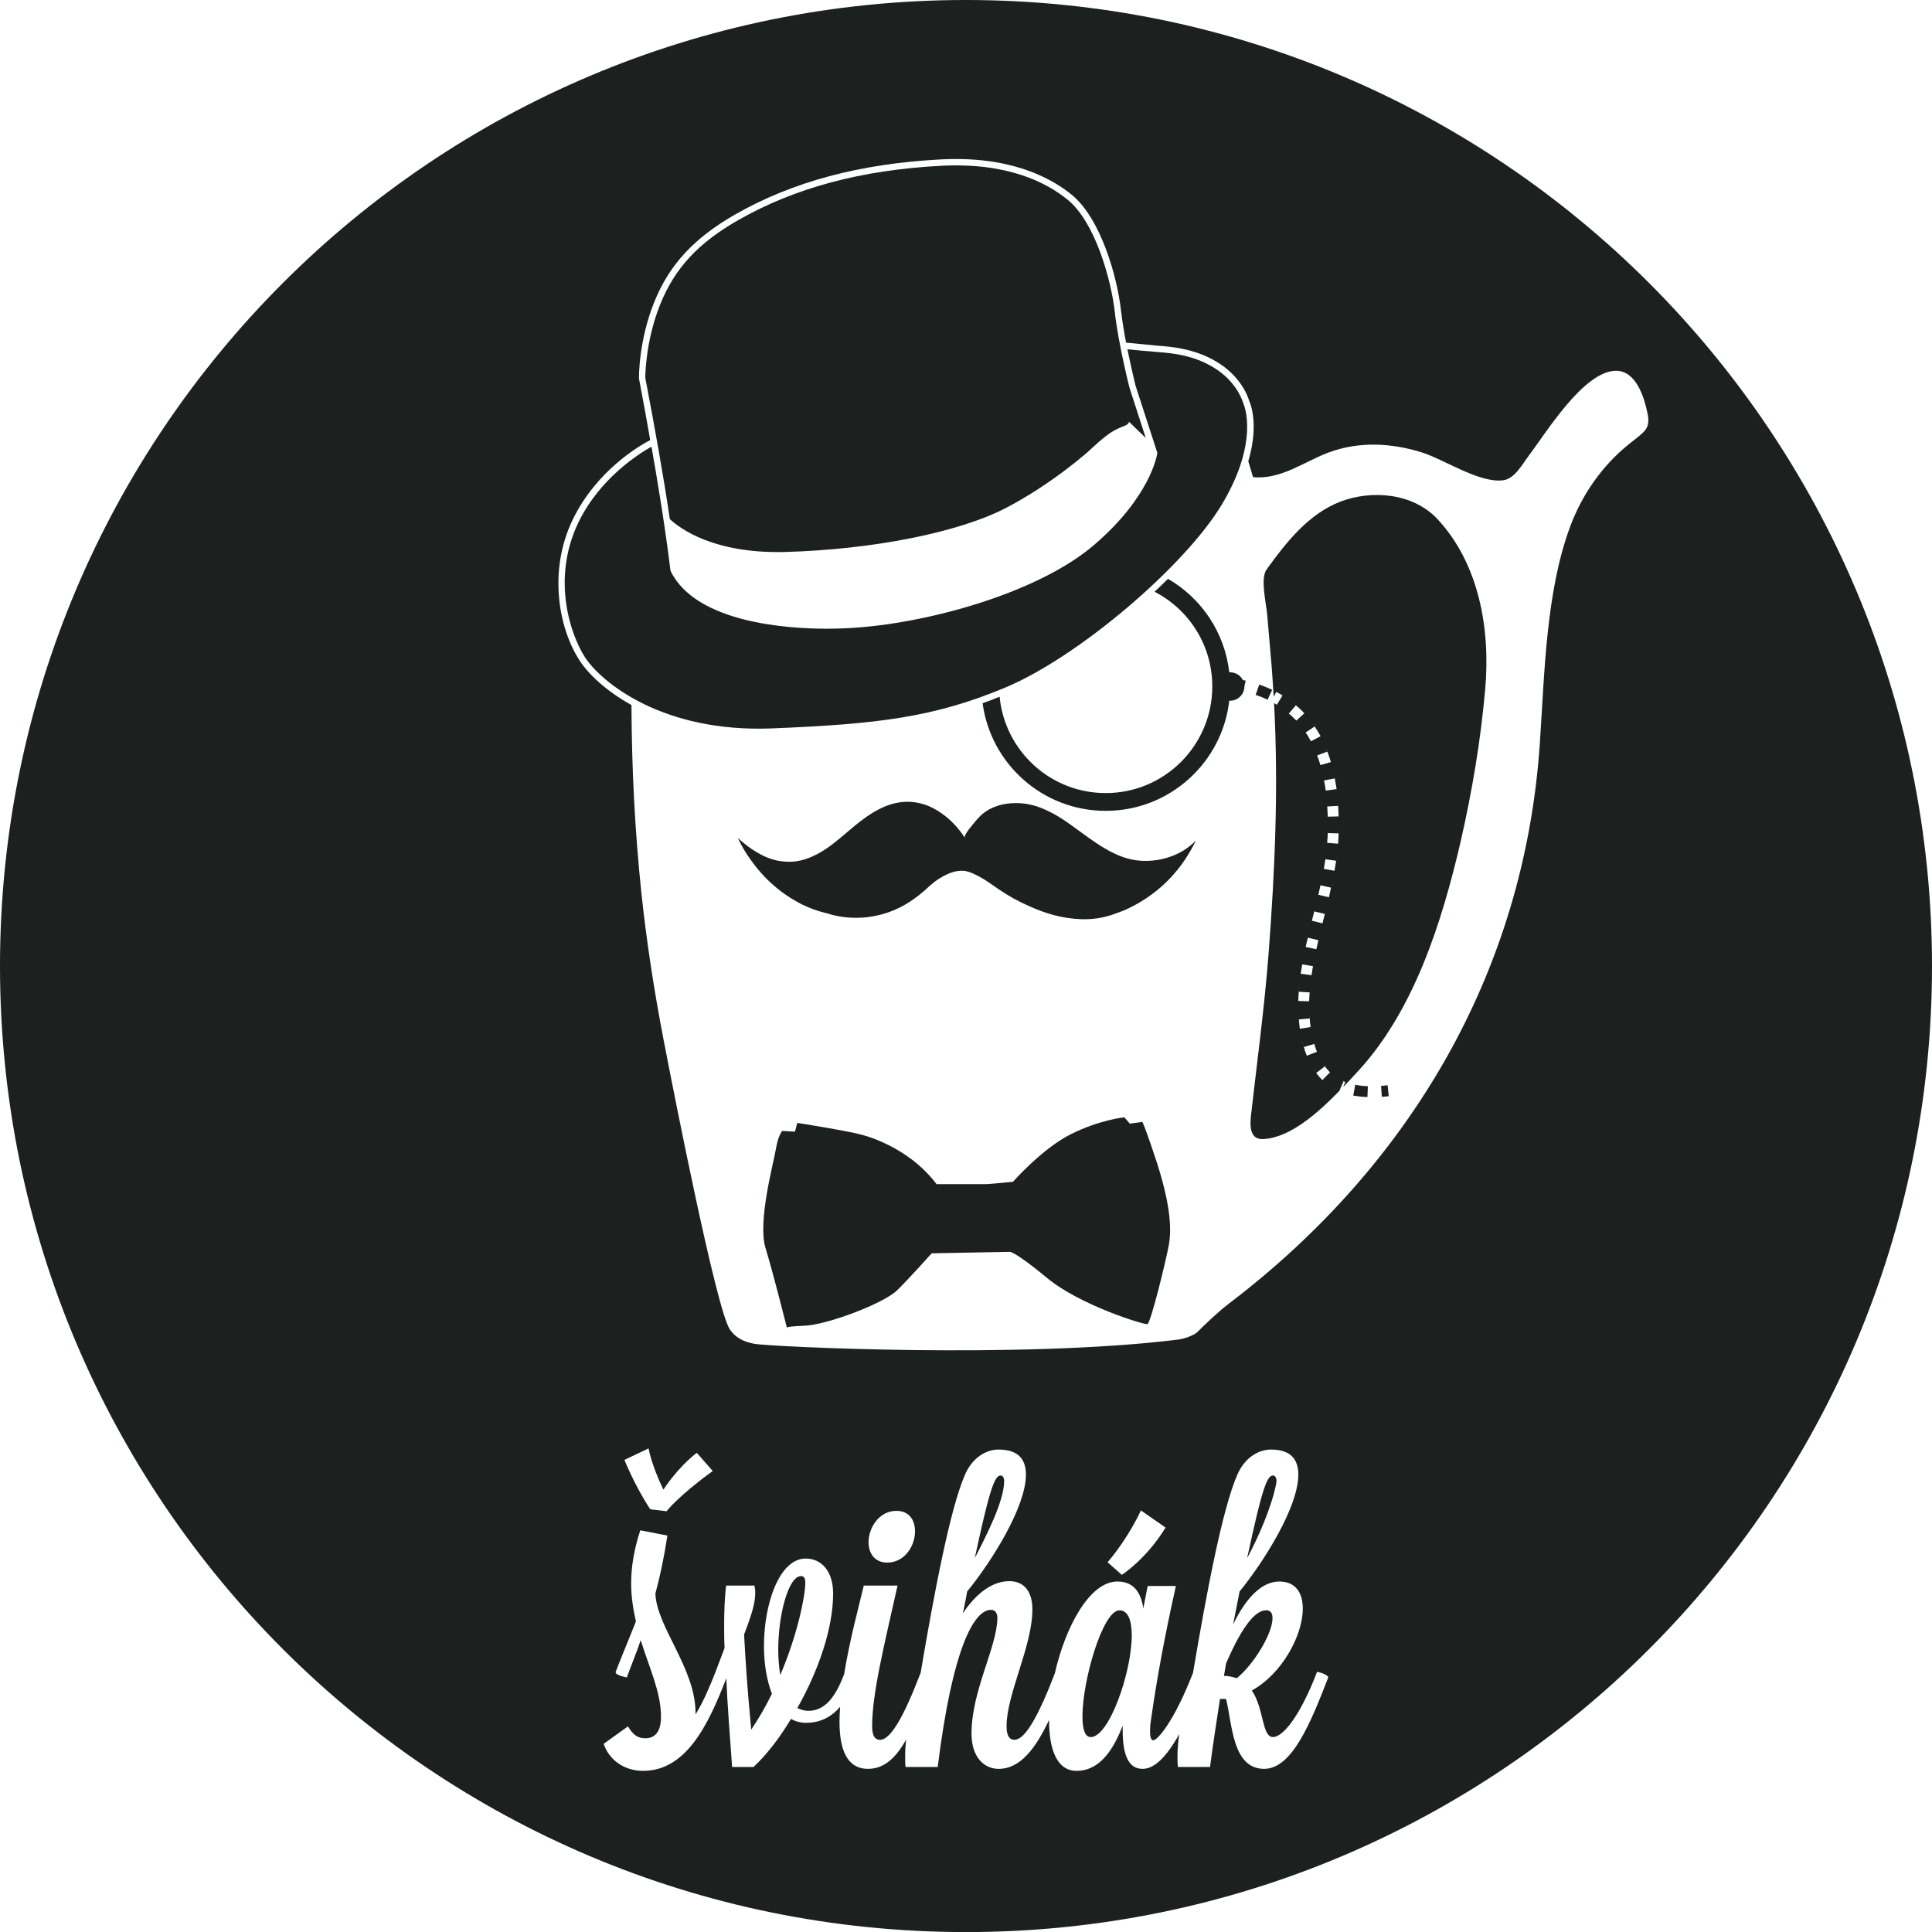 <?xml version="1.0" encoding="utf-8"?>
<!-- Generator: Adobe Illustrator 16.0.3, SVG Export Plug-In . SVG Version: 6.00 Build 0)  -->
<!DOCTYPE svg PUBLIC "-//W3C//DTD SVG 1.1//EN" "http://www.w3.org/Graphics/SVG/1.1/DTD/svg11.dtd">
<svg version="1.1" id="Layer_1" xmlns="http://www.w3.org/2000/svg" xmlns:xlink="http://www.w3.org/1999/xlink" x="0px" y="0px"
	 width="286.838px" height="286.849px" viewBox="0 0 286.838 286.849" enable-background="new 0 0 286.838 286.849"
	 xml:space="preserve">
<path fill="#1C2120" d="M188.207,239.08h-0.273c-1.42,0-3.373,1.995-5.908,7.898l-0.307,1.833c0.717,0,1.361,0.174,1.898,0.352
	c2.598-2.121,5.309-6.675,5.309-8.906C188.926,239.654,188.744,239.19,188.207,239.08"/>
<path fill="#1C2120" d="M118.92,233.995c-1.84,0-3.379,5.659-3.379,10.983c0,1.297,0.123,2.542,0.303,3.709
	c2.545-5.95,3.717-11.748,3.717-13.696C119.561,234.234,119.33,233.995,118.92,233.995"/>
<path fill="#1C2120" d="M166.201,239.08c-2.471,0-5.494,10.379-5.494,15.757c0,1.824,0.348,3.064,1.24,3.064
	c2.715,0,6.08-9.614,6.08-15.112C168.027,240.606,167.494,239.08,166.201,239.08"/>
<path fill="#1C2120" d="M148.549,219.061c-0.938,0-1.713,2.476-3.832,12.28c1.641-3.198,4.369-8.454,4.369-11.452
	C149.086,219.354,148.842,219.061,148.549,219.061"/>
<path fill="#1C2120" d="M189.521,219.884c0-0.525-0.24-0.828-0.527-0.828c-0.957,0-1.715,2.476-3.838,12.28
	c1.713-3.188,3.588-7.492,4.301-10.977C189.457,220.182,189.521,220.001,189.521,219.884"/>
<path fill="#1C2120" d="M183.617,102.421c0.318,0.075,0.641,0.141,0.953,0.199l0.375-1.569c-0.342-0.073-0.688-0.153-1.025-0.212
	L183.617,102.421z"/>
<path fill="#1C2120" d="M170.938,127.782c-0.953,0.085-2.037,0.017-2.92-0.174c-1.725-0.379-3.135-1.121-4.463-1.929
	c-1.309-0.82-2.535-1.743-3.756-2.624c-1.195-0.872-2.461-1.795-3.887-2.5c-1.4-0.693-2.969-1.326-5.049-1.326
	c-2.09,0-3.662,0.584-4.857,1.504c-0.605,0.474-1.074,1.066-1.559,1.646c-0.375,0.446-0.713,0.876-1.025,1.374
	c-0.092,0.169-0.195,0.364-0.205,0.582c-0.883-1.338-1.953-2.525-3.246-3.453c-1.299-0.949-2.793-1.719-4.879-1.843h-0.688
	c-1.426,0.081-2.613,0.464-3.662,0.986c-3.111,1.511-5.244,4.03-7.994,5.921c-0.912,0.627-1.914,1.184-3.066,1.572
	c-0.58,0.195-1.225,0.349-1.924,0.404c-0.703,0.059-1.465,0-2.143-0.114c-1.285-0.234-2.369-0.737-3.33-1.321
	c-1.006-0.598-1.875-1.286-2.715-2.058v0.036c0.508,1.094,1.107,2.107,1.781,3.047c1.314,1.891,2.861,3.523,4.707,4.902
	c0.928,0.699,1.93,1.302,2.975,1.849c1.078,0.532,2.266,0.972,3.529,1.286c0.152,0.035,0.313,0.064,0.469,0.125
	c1.607,0.522,3.863,0.752,5.918,0.471c3.521-0.471,6.055-1.986,8.203-3.83c0.449-0.369,0.826-0.786,1.279-1.131
	c0.43-0.354,0.898-0.703,1.422-0.986c0.527-0.293,1.045-0.551,1.68-0.742c0.605-0.178,1.42-0.258,2.109-0.07
	c0.609,0.161,1.146,0.444,1.68,0.718c1.064,0.563,1.967,1.255,2.91,1.895c1.445,0.996,2.973,1.843,4.672,2.581
	c2.223,0.98,4.615,1.791,7.73,1.896h0.678c1.113-0.029,2.125-0.184,3.047-0.438c0.445-0.109,0.889-0.251,1.309-0.424
	c0.43-0.159,0.855-0.299,1.26-0.469c1.637-0.729,3.057-1.58,4.381-2.591c2.627-2.007,4.711-4.603,6.221-7.728v-0.014
	c-1.051,1.076-2.344,1.904-3.941,2.436C172.822,127.513,171.904,127.714,170.938,127.782"/>
<path fill="#1C2120" d="M200.912,162.659c0.641,0.105,1.357,0.198,2.105,0.218l0.068-1.608c-0.68-0.029-1.299-0.098-1.875-0.218
	L200.912,162.659z"/>
<path fill="#1C2120" d="M188.877,102.415c-0.605-0.283-1.266-0.557-1.92-0.781l-0.537,1.536c0.602,0.192,1.201,0.442,1.773,0.716
	L188.877,102.415z"/>
<path fill="#1C2120" d="M205.043,161.224l0.113,1.619c0.332-0.039,0.678-0.068,1.025-0.088l-0.166-1.626
	C205.684,161.165,205.352,161.19,205.043,161.224"/>
<path fill="#1C2120" d="M198.998,74.479c-4.736,1.829-8.027,6.013-10.957,10.078c-0.967,1.345-0.029,5.146,0.094,6.65
	c0.209,2.591,0.453,5.192,0.668,7.803c0.117,1.489,0.205,2.959,0.293,4.443l0.391-0.728c0.313,0.168,0.625,0.34,0.924,0.527
	l-0.836,1.379c-0.141-0.082-0.273-0.158-0.42-0.234c0.67,12.42,0.137,24.756-0.811,37.178c-0.629,8.092-1.713,16.097-2.627,24.139
	c-0.189,1.763-0.023,3.501,1.852,3.4c3.93-0.197,8.041-3.82,11.25-7.119l0.01,0.02l0.645-1.484c-0.104-0.053-0.201-0.082-0.27-0.153
	c0.166,0.101,0.338,0.181,0.518,0.259l-0.293,0.742c0.732-0.767,1.422-1.494,2.012-2.146c8.482-9.076,12.643-22.331,15.426-34.328
	c1.689-7.393,2.979-15.034,3.637-22.607c0.791-8.862-0.902-18.579-7.061-25.205C209.799,73.17,203.627,72.701,198.998,74.479
	 M198.643,119.176c0.01,0.083,0.01,0.183,0.02,0.254c-0.01-0.091-0.02-0.171-0.029-0.254H198.643z M198.438,117.157l-1.611,0.215
	c-0.074-0.569-0.172-1.131-0.279-1.689c0.01,0.08,0.02,0.129,0.049,0.186l1.572-0.296
	C198.262,116.097,198.359,116.614,198.438,117.157 M198.369,127.794c-0.078,0.493-0.152,0.986-0.24,1.484l-1.582-0.275
	c0.094-0.572,0.182-1.136,0.27-1.692c-0.02,0.093-0.025,0.163-0.045,0.264L198.369,127.794z M198.086,115.126
	c0.023,0.088,0.023,0.183,0.043,0.244c-0.02-0.071-0.043-0.146-0.063-0.24L198.086,115.126z M197.602,113.141l-1.566,0.449
	c-0.152-0.552-0.348-1.091-0.543-1.614c0.02,0.055,0.055,0.11,0.074,0.179l1.498-0.571
	C197.25,112.096,197.445,112.599,197.602,113.141 M194.932,143.45c0.02-0.1,0.043-0.215,0.063-0.31
	c-0.111,0.55-0.199,1.087-0.273,1.646l-1.615-0.22c0.072-0.464,0.16-0.928,0.234-1.387L194.932,143.45z M193.402,142.862
	c0.016-0.09,0.025-0.195,0.045-0.301C193.447,142.667,193.418,142.772,193.402,142.862 M193.848,140.589
	c0.102-0.471,0.215-0.915,0.322-1.374l1.576,0.374c0.016-0.13,0.049-0.24,0.068-0.35c-0.127,0.559-0.248,1.133-0.381,1.694
	L193.848,140.589z M194.268,138.802c0.02-0.065,0.029-0.119,0.029-0.163C194.297,138.697,194.287,138.736,194.268,138.802
	 M194.775,136.7l0.346-1.389l1.568,0.378c0.049-0.166,0.102-0.358,0.137-0.534l-0.484,1.928L194.775,136.7z M196.934,111.181
	c0.039,0.078,0.053,0.158,0.078,0.238c-0.035-0.08-0.068-0.146-0.107-0.225L196.934,111.181z M194.975,107.522
	c0.035,0.049,0.059,0.105,0.098,0.164c-0.039-0.059-0.078-0.105-0.111-0.154L194.975,107.522z M193.848,108.753l1.332-0.896
	c0.313,0.472,0.615,0.94,0.885,1.442l-1.432,0.758c-0.268-0.518-0.57-0.996-0.889-1.458
	C193.779,108.663,193.818,108.702,193.848,108.753 M192.123,104.454c0.045,0.044,0.098,0.096,0.137,0.135
	c-0.039-0.039-0.111-0.086-0.156-0.115L192.123,104.454z M191.225,105.829c0.045,0.033,0.094,0.065,0.137,0.095l1.035-1.216
	c0.439,0.369,0.869,0.767,1.256,1.187l-1.188,1.089C192.08,106.571,191.65,106.183,191.225,105.829 M192.885,146.588
	c-0.01,0.101-0.033,0.205-0.049,0.31c0.016-0.104,0.016-0.209,0.025-0.31H192.885z M192.826,147.239l1.602,0.101
	c0-0.098,0.029-0.192,0.029-0.303c-0.033,0.562-0.082,1.087-0.092,1.618l-1.611-0.043
	C192.758,148.144,192.793,147.679,192.826,147.239 M192.777,150.667v-0.004c0.016,0.1,0.016,0.209,0.016,0.31
	C192.793,150.872,192.777,150.768,192.777,150.667 M192.836,151.347l1.592-0.135c-0.004-0.119-0.004-0.22-0.004-0.334
	c0.033,0.547,0.082,1.091,0.156,1.604l-1.598,0.249C192.91,152.286,192.885,151.796,192.836,151.347 M193.383,154.752h0.02
	c0.045,0.151,0.074,0.319,0.117,0.474C193.477,155.071,193.418,154.903,193.383,154.752 M193.779,156.109
	c-0.068-0.225-0.127-0.444-0.191-0.664l1.539-0.454c-0.016-0.088-0.039-0.154-0.055-0.217c0.084,0.277,0.156,0.557,0.24,0.82
	c0.072,0.195,0.137,0.388,0.209,0.563l-1.504,0.583C193.939,156.542,193.857,156.337,193.779,156.109 M194.971,158.658h0.004
	c0.059,0.081,0.113,0.181,0.182,0.264C195.088,158.839,195.02,158.753,194.971,158.658 M196.338,160.353
	c-0.338-0.311-0.641-0.679-0.924-1.057l1.285-0.97c-0.068-0.075-0.133-0.19-0.201-0.29c0.299,0.424,0.602,0.822,0.963,1.166
	L196.338,160.353z M197.305,133.214l-1.572-0.369c0.117-0.534,0.238-1.062,0.355-1.594c-0.014,0.073-0.023,0.119-0.043,0.184
	l1.566,0.349C197.52,132.262,197.416,132.74,197.305,133.214 M197.666,131.62c0.029-0.12,0.053-0.25,0.068-0.369l0.014,0.015
	C197.719,131.37,197.695,131.5,197.666,131.62 M198.119,161.669l0.01-0.006c0.117,0.064,0.23,0.115,0.357,0.179
	C198.359,161.778,198.236,161.731,198.119,161.669 M198.418,127.579c0-0.096,0.02-0.195,0.029-0.295h0.01
	C198.447,127.389,198.418,127.483,198.418,127.579 M198.734,123.917c-0.02,0.454-0.033,0.896-0.068,1.346l-1.621-0.13
	c0.039-0.417,0.055-0.843,0.084-1.26v-0.276v0.091l1.605,0.039V123.917z M197.129,121.246c-0.029-0.571-0.045-1.126-0.088-1.673
	c0.004,0.055,0.004,0.105,0.014,0.164l1.611-0.096c0.029,0.516,0.068,1.033,0.068,1.57L197.129,121.246z M198.734,123.619
	c0.01-0.124,0.01-0.261,0.01-0.391h0.01L198.734,123.619z"/>
<path fill="#1C2120" d="M169.521,166.581l-1.773,0.244l-0.82-0.947c0,0-3.666,0.378-7.91,2.499c-4.258,2.107-8.623,7.08-8.623,7.08
	s-3.549,0.35-4.018,0.35h-7.33c-3.539-4.729-8.861-6.727-10.99-7.305c-2.119-0.599-9.684-1.792-9.684-1.792l-0.352,1.309
	l-1.879-0.115c0,0-0.605,0.599-0.953,2.705c-0.355,2.119-2.725,10.747-1.543,14.651c1.113,3.638,2.939,10.915,3.174,11.821
	c0.137-0.068,0.689-0.184,2.613-0.254c3.314-0.115,11.816-3.304,13.822-5.315c2.012-2.007,5.068-5.435,5.068-5.435l11.598-0.22
	c0,0,0.703-0.119,5.547,3.887c4.828,4.019,14.398,6.968,14.887,6.844c0.469-0.115,2.715-9.209,3.184-11.795
	c0.469-2.612,0.117-6.501-2.012-12.888C169.404,165.519,169.521,166.581,169.521,166.581"/>
<path fill="#1C2120" d="M116.84,197.186c0,0,0-0.039-0.023-0.104C116.709,197.142,116.84,197.186,116.84,197.186"/>
<path fill="#1C2120" d="M99.447,77.071c1.568,1.457,6.578,5.139,17.057,4.881c13.041-0.354,25.908-2.903,32.924-6.58
	c7.031-3.682,12.35-8.525,12.35-8.525s2.191-2.117,3.539-2.873c1.373-0.762,1.875-0.713,2.203-1.116
	c0.043-0.029,0.078-0.11,0.098-0.244l2.49,2.412l-2.422-7.483c-0.025-0.09-1.68-6.664-2.188-11.31
	c-0.527-4.644-2.877-13.247-6.998-16.589c-3.09-2.524-8.91-5.569-18.848-5.027c-11.801,0.625-21.625,3.265-30.029,8.047
	c-5.967,3.406-9.443,7.148-11.611,12.539c-2.236,5.57-2.207,10.852-2.207,10.895C97.25,63.681,98.467,70.436,99.447,77.071"/>
<path fill="#1C2120" d="M114.551,108.146c15.801-0.643,24.115-1.643,34.691-6.063c10.777-4.489,26.738-18.034,32.242-27.314
	c5.619-9.465,3.135-14.846,3.105-14.885c-0.039-0.129-0.787-2.854-3.818-4.941c-3.242-2.236-6.793-2.512-8.916-2.681
	c-1.436-0.114-3.258-0.278-4.473-0.403c0.342,1.688,0.693,3.189,0.922,4.195c0.01,0.043,0.029,0.109,0.029,0.139
	c0.025,0.105,0.049,0.21,0.078,0.303c0.006,0.096,0.039,0.186,0.064,0.266c0.004,0.049,0.023,0.107,0.033,0.135
	c0.02,0.098,0.045,0.178,0.055,0.239v0.044c0.023,0.059,0.033,0.09,0.033,0.096l3.229,9.953l-0.016,0.112
	c-0.043,0.257-1.01,6.429-9.447,13.63c-8.092,6.875-23.73,11.338-34.99,12.195c-1.533,0.119-3.096,0.176-4.674,0.176
	c-5.707,0-19.375-0.848-23.129-8.555l-0.039-0.158c-0.107-0.986-0.26-1.982-0.381-2.965c-0.035-0.268-0.084-0.531-0.107-0.783
	c-0.127-0.92-0.264-1.844-0.391-2.769c-0.055-0.339-0.104-0.688-0.156-1.021c-0.094-0.64-0.195-1.271-0.289-1.909
	c-0.068-0.413-0.141-0.827-0.205-1.265c-0.146-0.881-0.283-1.768-0.439-2.681c-0.059-0.358-0.127-0.747-0.18-1.13
	c-0.123-0.699-0.244-1.404-0.371-2.112c-0.064-0.358-0.117-0.688-0.176-1.048c-0.039-0.197-0.074-0.407-0.117-0.632
	c-1.807,1.021-7.604,4.619-10.816,11.194c-4.105,8.454-1.162,16.813,0.947,20.075C89.365,101.409,98.48,108.778,114.551,108.146"/>
<path fill="#1C2120" d="M143.412,0C64.203,0,0,64.212,0,143.427c0,79.216,64.203,143.422,143.412,143.422
	s143.426-64.206,143.426-143.422C286.838,64.212,222.621,0,143.412,0 M187.689,262.615c-4.779,0-4.73-6.779-5.664-10.378h-0.898
	c-0.512,3.35-1.055,6.789-1.475,10.103h-4.77c-0.064-0.542-0.064-1.069-0.064-1.6c0-1.099,0.107-2.236,0.27-3.291
	c-1.988,3.545-3.756,5.166-5.459,5.166c-1.9,0-2.949-1.694-2.949-5.769v-0.652c-1.377,3.602-3.428,6.719-6.852,6.719
	c-2.904,0-4.076-3.179-4.076-7.482v-0.078c-1.943,4.123-4.219,7.263-7.5,7.263c-2.061,0-4.014-1.636-4.014-5.241
	c0-6.387,3.838-12.938,3.838-17.188c0-0.652-0.299-1.18-0.947-1.18c-2.539,0-5.723,5.732-7.91,23.333h-4.775
	c-0.059-0.542-0.059-1.069-0.059-1.6c0-0.835,0.059-1.662,0.146-2.476c-1.445,2.607-3.193,4.351-5.645,4.351
	c-3.189,0-4.248-2.939-4.248-7.028c0-0.684,0.039-1.411,0.092-2.178c-1.27,1.47-2.895,2.37-5.043,2.37
	c-0.826,0-1.598-0.192-2.246-0.583c-1.719,2.881-3.662,5.366-5.566,7.144h-3.18c-0.352-4.856-0.697-9.227-0.863-13.167
	c-2.711,7.046-6.021,13.74-12.354,13.74c-2.77,0-5.029-1.584-5.855-4.009l3.609-2.593c0.771,1.302,1.484,1.766,2.592,1.766
	c1.48,0,2.314-1.058,2.314-3.198c0-3.638-1.713-7.178-3.012-11.37c-0.654,1.938-1.422,3.772-2.066,5.535
	c0,0-1.654-0.298-1.654-0.757v-0.054c0.762-2.02,1.889-4.663,3.008-7.508c-0.41-1.774-0.709-3.672-0.709-5.674
	c0-2.36,0.41-4.956,1.357-7.852l4.023,0.781c-0.482,3.169-1.074,6.014-1.781,8.613c0.186,4.959,5.961,11.106,5.961,17.71v0.239
	c1.123-1.833,2.07-4.014,2.965-6.311l1.348-3.558c-0.064-1.105-0.064-2.246-0.064-3.247c0-2.233,0.064-4.245,0.299-6.022h4.193
	c0.055,0.239,0.123,0.596,0.123,1.006c0,1.594-0.484,3.188-1.656,6.262c0.176,3.309,0.469,8.084,1.061,14.116
	c1.123-1.662,2.188-3.496,3.07-5.319c-0.771-2.012-1.182-4.492-1.182-7.088c0-6.313,2.301-12.988,6.197-12.988
	c2.367,0,4.072,1.897,4.072,5.2c0,5.252-2.246,11.577-5.309,16.992c0.479,0.239,1.002,0.415,1.65,0.415
	c2.555,0,4.068-2.238,5.289-5.415c0.824-5.088,2.24-10.303,2.924-13.181h5.01c-2.061,9.216-3.773,16.064-3.773,20.905
	c0,1.704,0.648,2,1.172,2c1.533,0,3.471-3.26,6.035-9.964c1.986-11.753,4.369-24.385,6.605-29.463
	c1.119-2.549,3.193-3.669,4.957-3.669c2.953,0,4.066,1.465,4.066,3.73c0,4.772-5.063,12.861-8.73,17.346
	c-0.166,1.06-0.414,2.137-0.635,3.242c1.939-2.939,4.365-4.782,6.891-4.782c2.074,0,3.432,1.382,3.432,4.199
	c0,5.485-3.832,12.52-3.832,17.36c0,1.704,0.645,2,1.162,2c1.527,0,3.451-3.23,5.996-9.849c1.566-6.895,5.15-13.655,9.301-13.655
	c2.197,0,3.434,1.326,3.844,3.975l0.648-3.313h4.189c-1.762,7.856-2.904,14.229-3.725,20.07c-0.113,0.654-0.113,1.121-0.113,1.546
	c0,0.871,0.172,1.289,0.469,1.289c0.65,0,3.105-2.793,5.914-10.027c1.982-11.753,4.355-24.385,6.602-29.463
	c1.127-2.549,3.193-3.669,4.965-3.669c2.955,0,4.063,1.465,4.063,3.73c0,4.772-5.068,12.861-8.721,17.346l-0.957,4.897
	c1.891-3.955,4.264-6.382,6.852-6.382c2.422,0,3.49,1.668,3.49,4.028c0,3.901-3.012,9.627-7.559,12.151
	c1.826,2.729,1.48,6.914,3.135,6.914c1.412,0,3.945-2.894,6.539-9.668c0.361,0,1.664,0.454,1.664,0.811
	C194.6,255.779,191.82,262.615,187.689,262.615 M92.709,216.744l3.584-1.704c0,0,0.361,2.297,2.197,6.128
	c0,0,1.998-3.169,4.957-5.474l2.373,2.705c-5.088,3.669-6.855,5.967-6.855,5.967l-2.428-0.288
	C94.115,220.354,92.709,216.744,92.709,216.744 M128.949,228.978c0-2.131,1.539-4.665,4.137-4.665c1.943,0,2.764,1.413,2.764,3.071
	c0,2.124-1.529,4.609-4.127,4.609C129.824,231.993,128.949,230.558,128.949,228.978 M164.438,231.937
	c0.992-1.135,3.232-4.033,4.951-7.686l3.662,2.542c-2.895,4.727-6.498,7.019-6.498,7.019L164.438,231.937z M241.822,65.956
	c-3.975,3.207-6.938,7.463-8.705,12.227c-3.623,9.719-3.809,22.053-4.512,32.318c-2.307,33.785-19.24,62.563-46.102,82.998
	c-1.635,1.24-3.646,3.184-4.75,4.28c-0.523,0.518-2.119,1.021-2.773,1.096c-23.346,2.91-60.787,1.04-62.936,0.643
	c-1.83-0.317-2.939-1.067-3.666-2.107c-1.998-2.893-8.248-34.657-9.883-43.171c-1.377-7.139-2.49-14.351-3.262-21.594
	c-0.982-9.285-1.445-18.611-1.48-27.967c0.01,0.01,0.01,0.01,0.025,0.01c-3.906-2.163-6.465-4.683-7.705-6.597
	c-3.111-4.727-4.746-13.32-1.021-20.991c3.561-7.31,9.98-10.984,11.484-11.763c-0.508-2.944-1.059-5.952-1.67-9.146
	c0-0.311-0.043-5.605,2.271-11.349c2.217-5.535,5.922-9.521,12.012-13.003c8.539-4.866,18.48-7.527,30.453-8.169
	c10.225-0.55,16.275,2.614,19.502,5.234c4.355,3.542,6.777,12.251,7.33,17.222c0.17,1.479,0.449,3.149,0.752,4.744
	c1.205,0.125,3.184,0.313,4.727,0.457c2.08,0.151,5.941,0.454,9.395,2.82c3.354,2.307,4.131,5.285,4.164,5.395
	c0.064,0.12,1.539,3.255-0.141,8.943c0.258,0.786,0.463,1.613,0.703,2.355c4.203,0.389,7.582-2.316,11.309-3.695
	c4.492-1.644,9.281-1.38,13.789,0.033c3.281,1.038,8.574,4.625,12.084,4.117c1.656-0.24,2.75-2.303,3.648-3.489
	c2.652-3.501,8.199-12.653,13.01-12.761c3.021-0.052,4.252,3.949,4.736,6.364C245.055,63.71,244.225,64.029,241.822,65.956"/>
<path fill="#1C2120" d="M182.631,99.815h-0.127c-0.668-5.938-4.154-11.014-9.092-13.877c-0.639,0.637-1.309,1.27-2.002,1.916
	c5.098,2.625,8.574,7.928,8.574,14.059c0,8.742-7.08,15.832-15.82,15.832c-8.236,0-14.975-6.281-15.756-14.307
	c-0.84,0.359-1.689,0.672-2.525,0.967c1.217,9.025,8.936,15.979,18.281,15.979c9.482,0,17.301-7.162,18.34-16.364
	c0.039,0,0.084,0.013,0.127,0.013c1.162,0,2.119-0.957,2.119-2.119C184.75,100.748,183.793,99.815,182.631,99.815"/>
</svg>
